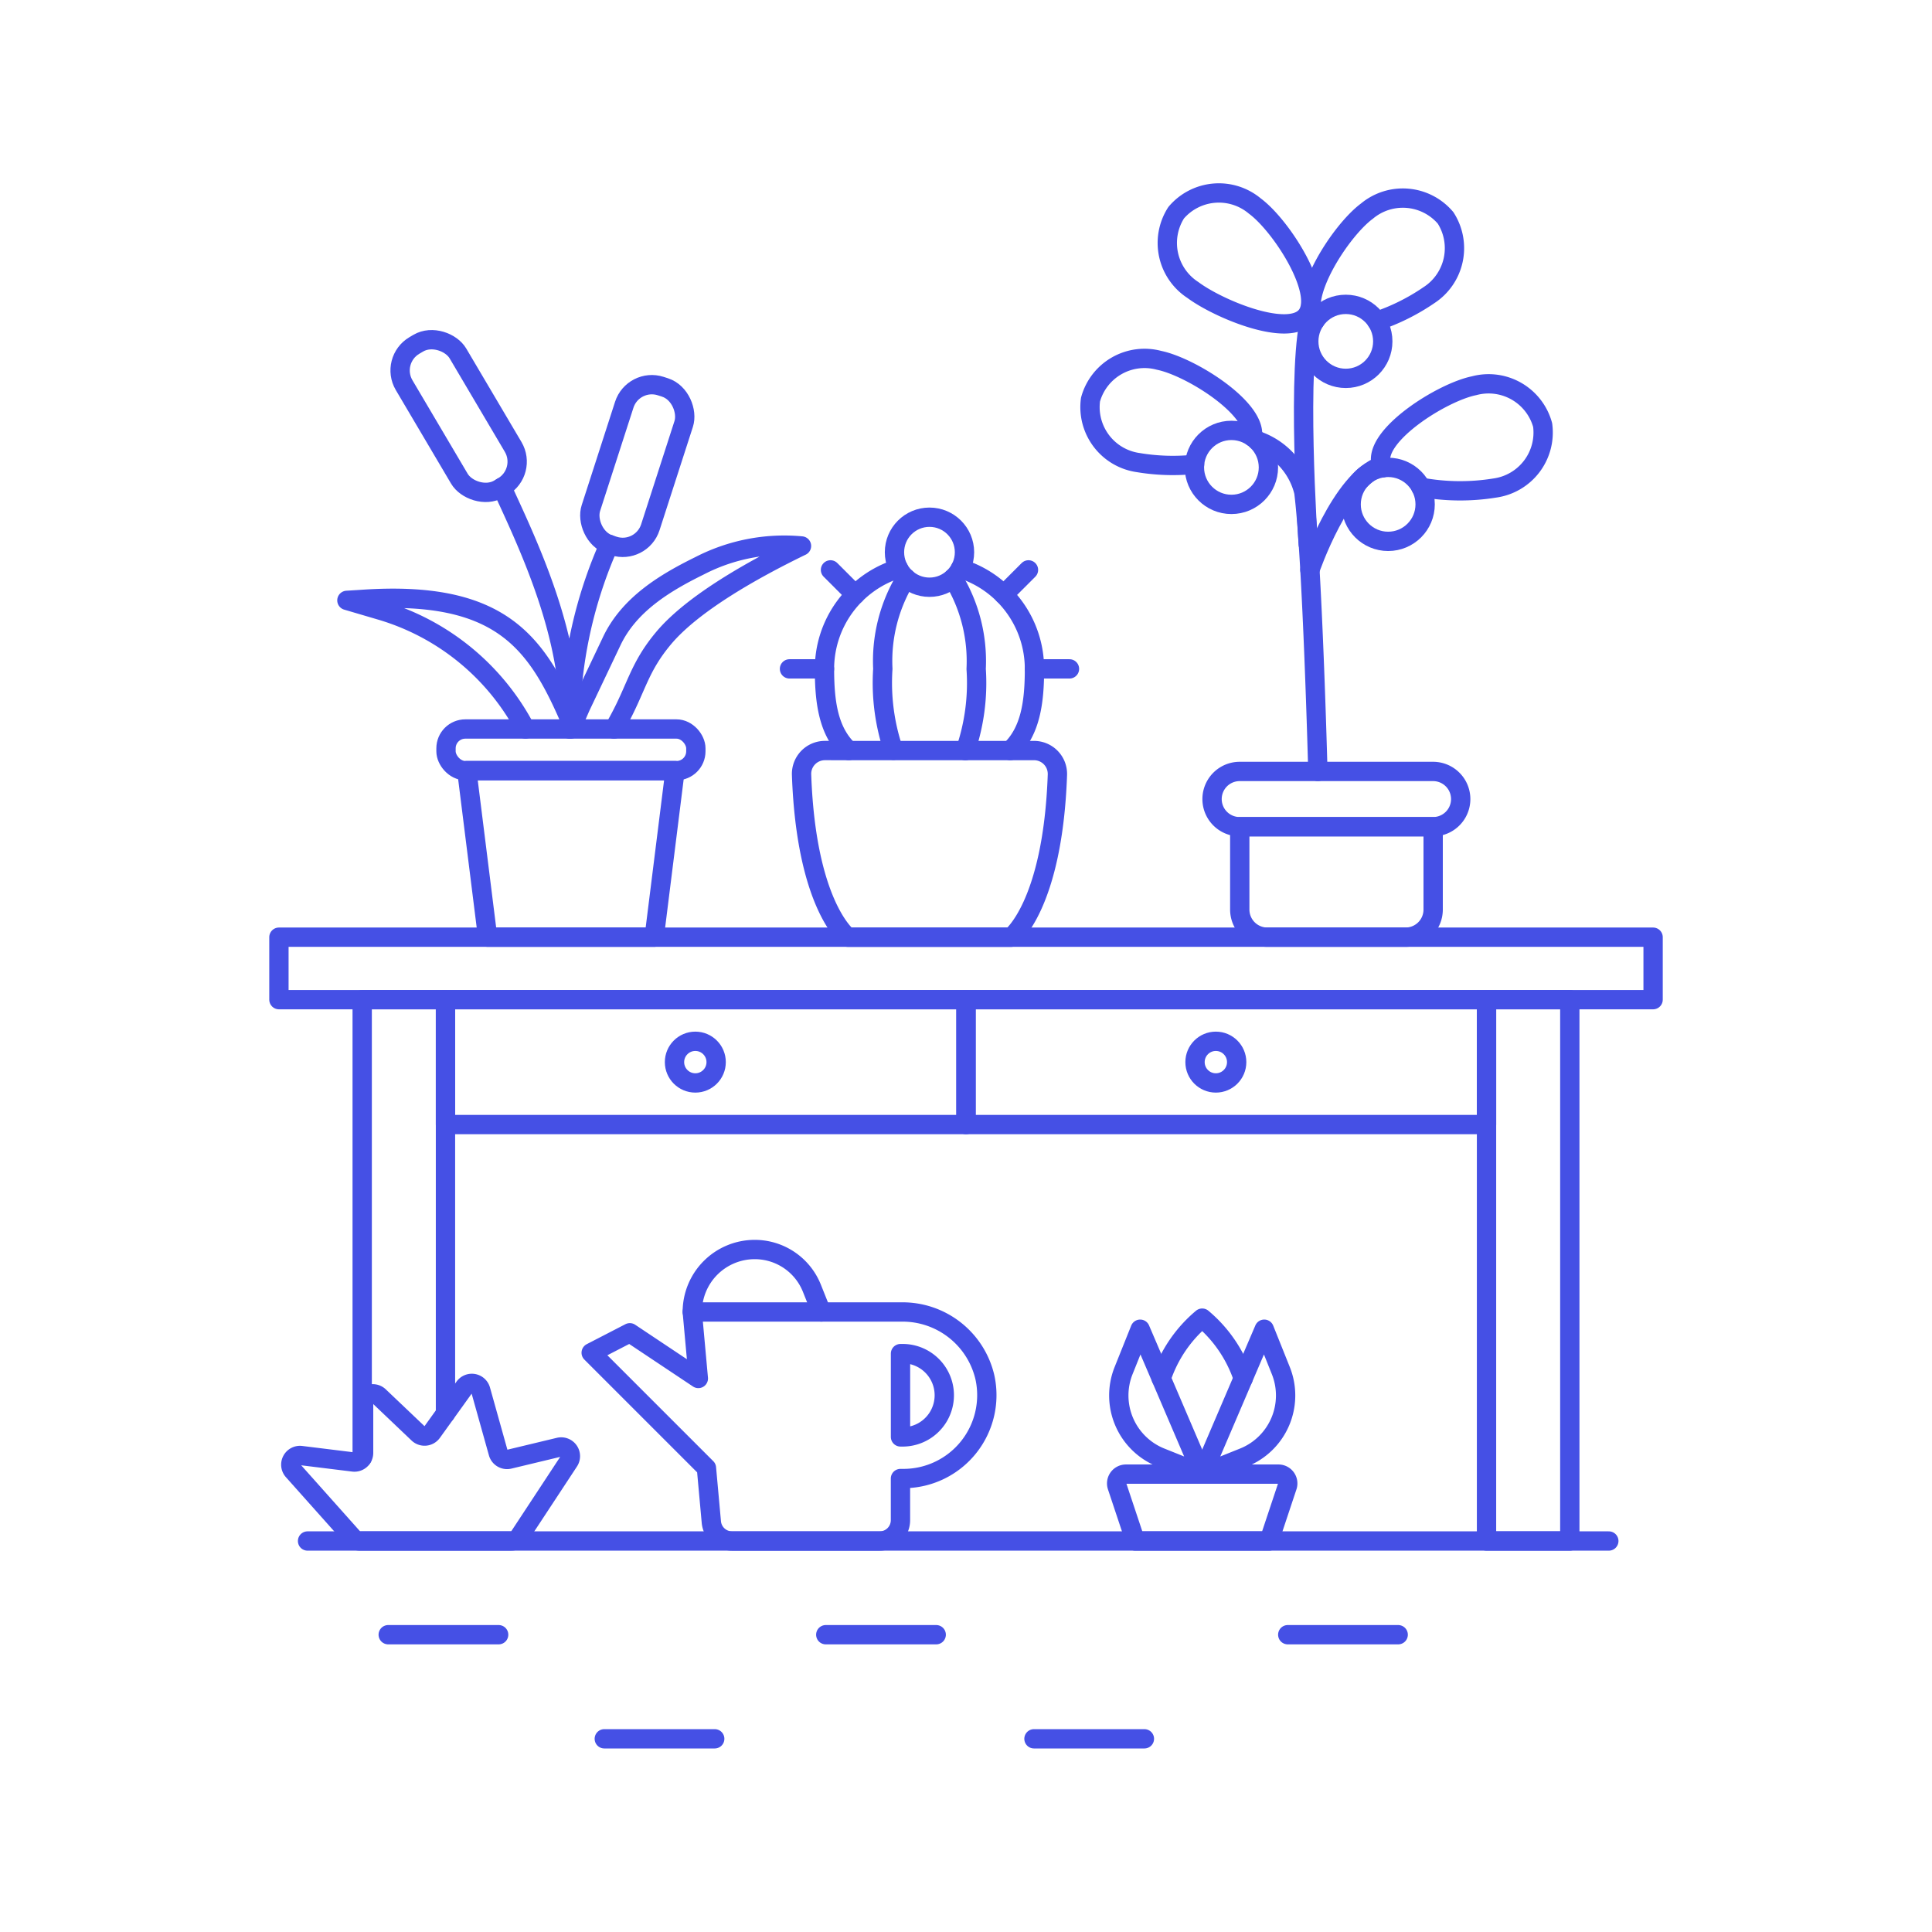 <svg xmlns="http://www.w3.org/2000/svg" viewBox="0 0 100 100"><g class="nc-icon-wrapper"><defs/><path class="a" d="M14.437 48.509h71.127v3.233H14.437z" fill="none" stroke="#4550e5" stroke-linecap="round" stroke-linejoin="round"/><path class="a" d="M18.747 75.45V51.742h4.311v21.424" fill="none" stroke="#4550e5" stroke-linecap="round" stroke-linejoin="round"/><path class="a" d="M76.942 51.742h4.311v28.02h-4.311z" fill="none" stroke="#4550e5" stroke-linecap="round" stroke-linejoin="round"/><path class="a" d="M23.058 51.742H50v6.466H23.058z" fill="none" stroke="#4550e5" stroke-linecap="round" stroke-linejoin="round"/><circle class="a" cx="35.99" cy="54.975" r="1.078" fill="none" stroke="#4550e5" stroke-linecap="round" stroke-linejoin="round"/><path class="a" d="M50 51.742h26.942v6.466H50z" fill="none" stroke="#4550e5" stroke-linecap="round" stroke-linejoin="round"/><circle class="a" cx="62.932" cy="54.975" r="1.078" fill="none" stroke="#4550e5" stroke-linecap="round" stroke-linejoin="round"/><g><path class="a" d="M29.545 37.733c.244-.543.483-1.107.52-1.184l1.6-3.366c.9-1.894 2.738-3.01 4.548-3.9a9.547 9.547 0 0 1 5.272-1.024c-2.553 1.239-5.636 2.982-7.133 4.765-1.278 1.524-1.392 2.556-2.341 4.291l-.229.419" fill="none" stroke="#4550e5" stroke-linecap="round" stroke-linejoin="round"/><path class="a" d="M27.2 37.733a12.426 12.426 0 0 0-7.5-6.145l-1.744-.513.709-.044c7.378-.527 9.172 2.3 10.967 6.52" fill="none" stroke="#4550e5" stroke-linecap="round" stroke-linejoin="round"/><path class="a" d="M31.533 28.176a23.261 23.261 0 0 0-1.953 7.8l-.112 1.757c.182-4.724-2.068-9.414-3.493-12.513" fill="none" stroke="#4550e5" stroke-linecap="round" stroke-linejoin="round"/><rect class="a" x="22.123" y="17.224" width="3.233" height="8.621" rx="1.5" transform="rotate(-30.569 23.739 21.535)" fill="none" stroke="#4550e5" stroke-linecap="round" stroke-linejoin="round"/><rect class="a" x="31.369" y="19.811" width="3.233" height="8.621" rx="1.5" transform="rotate(17.891 32.986 24.123)" fill="none" stroke="#4550e5" stroke-linecap="round" stroke-linejoin="round"/><path class="a" d="M33.861 48.509H25.24l-1.078-8.621h10.777l-1.078 8.621z" fill="none" stroke="#4550e5" stroke-linecap="round" stroke-linejoin="round"/><rect class="a" x="23.085" y="37.733" width="12.932" height="2.155" rx="1" fill="none" stroke="#4550e5" stroke-linecap="round" stroke-linejoin="round"/><g><path class="a" d="M49.713 29.427a5.437 5.437 0 0 1 3.831 5.194c0 1.708-.2 3.232-1.254 4.228" fill="none" stroke="#4550e5" stroke-linecap="round" stroke-linejoin="round"/><path class="a" d="M43.929 38.848c-1.058-1-1.254-2.52-1.254-4.227a5.437 5.437 0 0 1 3.832-5.194" fill="none" stroke="#4550e5" stroke-linecap="round" stroke-linejoin="round"/><path class="a" d="M49.326 29.925a8.226 8.226 0 0 1 1.2 4.7 10.811 10.811 0 0 1-.557 4.227" fill="none" stroke="#4550e5" stroke-linecap="round" stroke-linejoin="round"/><path class="a" d="M46.245 38.835a10.892 10.892 0 0 1-.55-4.214 8.216 8.216 0 0 1 1.2-4.7" fill="none" stroke="#4550e5" stroke-linecap="round" stroke-linejoin="round"/><path class="a" d="M53.234 29.497l-1.281 1.281" fill="none" stroke="#4550e5" stroke-linecap="round" stroke-linejoin="round"/><path class="a" d="M55.356 34.621h-1.812" fill="none" stroke="#4550e5" stroke-linecap="round" stroke-linejoin="round"/><path class="a" d="M42.986 29.497l1.281 1.281" fill="none" stroke="#4550e5" stroke-linecap="round" stroke-linejoin="round"/><path class="a" d="M40.864 34.621h1.811" fill="none" stroke="#4550e5" stroke-linecap="round" stroke-linejoin="round"/><circle class="a" cx="48.11" cy="28.583" r="1.812" fill="none" stroke="#4550e5" stroke-linecap="round" stroke-linejoin="round"/><path class="a" d="M42.7 38.848a1.208 1.208 0 0 0-1.211 1.252c.239 6.794 2.394 8.41 2.394 8.41h8.454s2.155-1.616 2.394-8.41a1.209 1.209 0 0 0-1.207-1.251z" fill="none" stroke="#4550e5" stroke-linecap="round" stroke-linejoin="round"/></g><g><path class="a" d="M72.746 48.509H65.6a1.43 1.43 0 0 1-1.43-1.43V42.79h10.01v4.289a1.43 1.43 0 0 1-1.434 1.43z" fill="none" stroke="#4550e5" stroke-linecap="round" stroke-linejoin="round"/><path class="a" d="M74.176 42.79a1.43 1.43 0 0 0 0-2.86h-10.01a1.43 1.43 0 0 0 0 2.86z" fill="none" stroke="#4550e5" stroke-linecap="round" stroke-linejoin="round"/><g><path class="a" d="M71.261 16.624a10.954 10.954 0 0 0 2.7-1.346 2.9 2.9 0 0 0 .862-4 2.9 2.9 0 0 0-4.074-.348c-1.368 1.012-3.593 4.479-2.681 5.667" fill="none" stroke="#4550e5" stroke-linecap="round" stroke-linejoin="round"/><path class="a" d="M61.83 24.034a10.863 10.863 0 0 1-2.918-.091 2.9 2.9 0 0 1-2.468-3.259 2.9 2.9 0 0 1 3.547-2.034c1.65.336 5.08 2.5 4.83 3.963" fill="none" stroke="#4550e5" stroke-linecap="round" stroke-linejoin="round"/><path class="a" d="M67.8 29.5s1.6-4.695 3.724-5.4" fill="none" stroke="#4550e5" stroke-linecap="round" stroke-linejoin="round"/><path class="a" d="M67.715 28.174s-.647-9.544.174-11.971" fill="none" stroke="#4550e5" stroke-linecap="round" stroke-linejoin="round"/><path class="a" d="M68.213 39.93s-.283-10.87-.726-14.458a3.744 3.744 0 0 0-2.431-2.67" fill="none" stroke="#4550e5" stroke-linecap="round" stroke-linejoin="round"/><circle class="a" cx="63.738" cy="24.192" r="1.915" fill="none" stroke="#4550e5" stroke-linecap="round" stroke-linejoin="round"/><circle class="a" cx="69.657" cy="17.669" r="1.915" fill="none" stroke="#4550e5" stroke-linecap="round" stroke-linejoin="round"/><path class="a" d="M73.546 25.219a11.22 11.22 0 0 0 3.832.04A2.9 2.9 0 0 0 79.847 22a2.9 2.9 0 0 0-3.547-2.035c-1.661.338-5.124 2.529-4.826 3.99a.906.906 0 0 0 .1.257" fill="none" stroke="#4550e5" stroke-linecap="round" stroke-linejoin="round"/><circle class="a" cx="71.85" cy="26.106" r="1.915" fill="none" stroke="#4550e5" stroke-linecap="round" stroke-linejoin="round"/><path class="a" d="M64.951 10.665c1.364 1.008 3.578 4.454 2.691 5.654s-4.539-.3-5.9-1.31a2.9 2.9 0 0 1-.863-4 2.9 2.9 0 0 1 4.072-.344z" fill="none" stroke="#4550e5" stroke-linecap="round" stroke-linejoin="round"/></g></g></g><path class="a" d="M18.628 79.762a.477.477 0 0 1-.355-.159l-3.1-3.476a.475.475 0 0 1 .413-.788l2.7.333a.474.474 0 0 0 .534-.472v-2.585a.476.476 0 0 1 .8-.344l2.028 1.929a.476.476 0 0 0 .714-.067l1.674-2.33a.475.475 0 0 1 .844.149l.908 3.242a.474.474 0 0 0 .568.334l2.582-.62a.476.476 0 0 1 .508.724l-2.575 3.914a.474.474 0 0 1-.4.214z" fill="none" stroke="#4550e5" stroke-linecap="round" stroke-linejoin="round"/><g><path class="a" d="M35.833 67.908a3.232 3.232 0 0 1 3.233-3.233 3.183 3.183 0 0 1 2.956 2l.492 1.232" fill="none" stroke="#4550e5" stroke-linecap="round" stroke-linejoin="round"/><path class="a" d="M46.655 67.908H35.833l.313 3.441-3.546-2.364-2 1.033 5.965 5.965.254 2.8a1.078 1.078 0 0 0 1.074.98h7.637a1.078 1.078 0 0 0 1.078-1.078v-2.156h.157a4.316 4.316 0 0 0 4.211-5.25 4.375 4.375 0 0 0-4.321-3.371zm.112 6.466h-.157v-4.311h.157a2.156 2.156 0 0 1 0 4.311z" fill="none" stroke="#4550e5" stroke-linecap="round" stroke-linejoin="round"/></g><g><path class="a" d="M60.105 71.348a6.9 6.9 0 0 1 2.121-3.121 6.9 6.9 0 0 1 2.121 3.121" fill="none" stroke="#4550e5" stroke-linecap="round" stroke-linejoin="round"/><path class="a" d="M65.687 79.762h-6.922l-.942-2.828a.481.481 0 0 1 .456-.633h7.894a.481.481 0 0 1 .456.633z" fill="none" stroke="#4550e5" stroke-linecap="round" stroke-linejoin="round"/><path class="a" d="M62.226 76.3l-3.211-7.5-.858 2.142a3.461 3.461 0 0 0 1.927 4.5z" fill="none" stroke="#4550e5" stroke-linecap="round" stroke-linejoin="round"/><path class="a" d="M62.226 76.3l3.211-7.5.858 2.142a3.461 3.461 0 0 1-1.927 4.5z" fill="none" stroke="#4550e5" stroke-linecap="round" stroke-linejoin="round"/></g><g><path class="a" d="M83.272 79.762H15.919" fill="none" stroke="#4550e5" stroke-linecap="round" stroke-linejoin="round"/><path class="a" d="M20.094 84.612h5.716" fill="none" stroke="#4550e5" stroke-linecap="round" stroke-linejoin="round"/><path class="a" d="M42.742 84.612h5.716" fill="none" stroke="#4550e5" stroke-linecap="round" stroke-linejoin="round"/><path class="a" d="M31.278 90h5.716" fill="none" stroke="#4550e5" stroke-linecap="round" stroke-linejoin="round"/><path class="a" d="M53.518 90h5.716" fill="none" stroke="#4550e5" stroke-linecap="round" stroke-linejoin="round"/><path class="a" d="M66.654 84.612h5.716" fill="none" stroke="#4550e5" stroke-linecap="round" stroke-linejoin="round"/></g></g></svg>